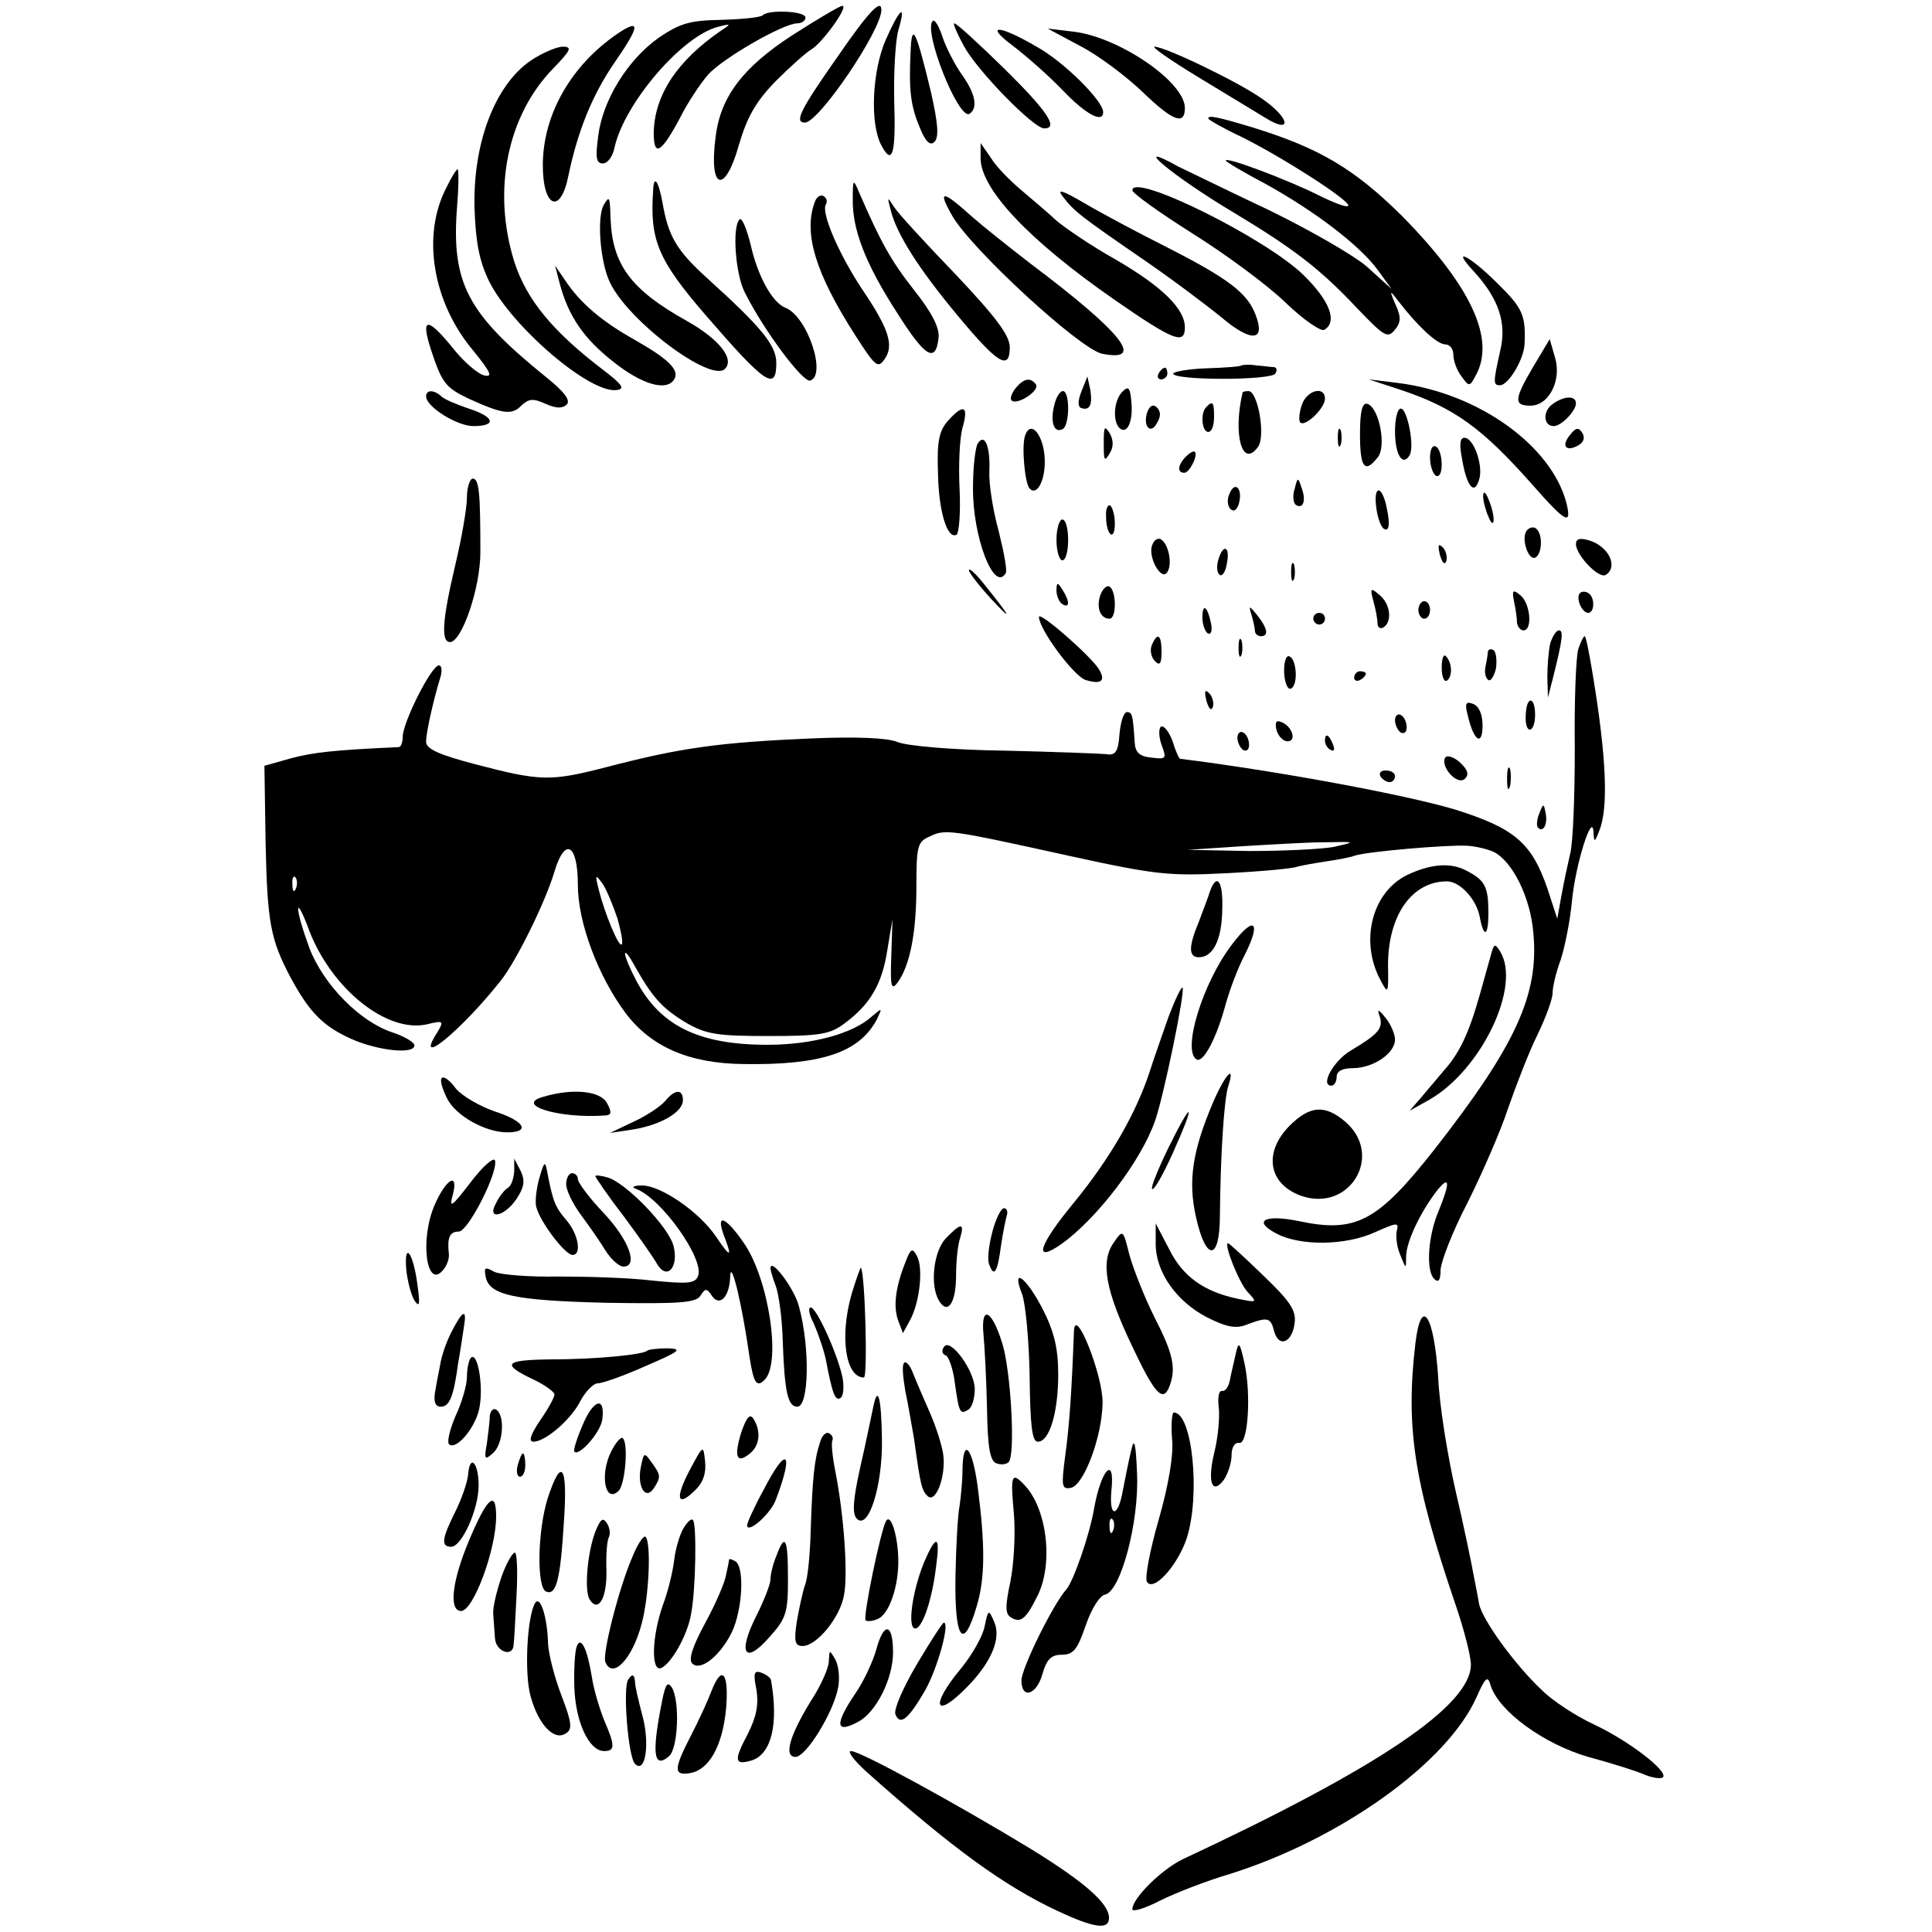 <?xml version="1.0" standalone="no"?>
<!DOCTYPE svg PUBLIC "-//W3C//DTD SVG 20010904//EN"
 "http://www.w3.org/TR/2001/REC-SVG-20010904/DTD/svg10.dtd">
<svg version="1.0" xmlns="http://www.w3.org/2000/svg"
 width="331pt" height="331pt" viewBox="0 0 331 331"
 preserveAspectRatio="xMidYMid meet">
<g transform="translate(0,331) scale(0.1,-0.1)"
fill="#000000" stroke="none">
<path d="M1358 3250 c-85 -55 -124 -106 -132 -175 -12 -91 16 -99 40 -13 14
47 28 73 63 109 25 25 53 50 62 55 18 11 64 74 52 74 -4 0 -43 -23 -85 -50z"/>
<path d="M1433 3210 c-61 -87 -73 -110 -54 -110 24 0 131 158 131 193 0 20
-22 -3 -77 -83z"/>
<path d="M1307 3284 c-4 -4 -36 -7 -71 -8 -55 -1 -71 -6 -108 -31 -53 -38 -95
-106 -103 -167 -5 -38 -4 -48 8 -48 8 0 17 12 20 28 17 75 115 190 177 206 23
6 23 5 6 -6 -76 -52 -115 -111 -116 -176 0 -42 13 -34 45 26 13 26 35 59 48
74 25 28 129 88 153 88 8 0 14 5 14 10 0 11 -63 14 -73 4z"/>
<path d="M1518 3243 c-24 -54 -28 -145 -8 -182 19 -36 25 -15 22 77 -1 48 2
102 7 120 14 47 3 39 -21 -15z"/>
<path d="M1598 3274 c-17 -16 44 -170 63 -159 15 10 10 35 -13 67 -12 17 -27
46 -33 64 -6 19 -14 32 -17 28z"/>
<path d="M1059 3253 c-80 -54 -129 -139 -129 -226 0 -74 31 -85 44 -17 16 76
41 138 79 193 43 62 45 76 6 50z"/>
<path d="M1652 3230 c24 -43 119 -140 137 -140 25 0 6 29 -68 102 -44 43 -82
78 -86 78 -3 0 5 -18 17 -40z"/>
<path d="M1560 3220 c-3 -65 0 -91 16 -129 10 -25 18 -31 25 -24 8 8 6 32 -6
85 -26 108 -33 122 -35 68z"/>
<path d="M1736 3231 c21 -16 59 -49 84 -75 40 -42 70 -58 70 -38 0 19 -67 86
-114 112 -65 38 -91 39 -40 1z"/>
<path d="M1851 3231 c31 -16 79 -52 108 -80 51 -49 71 -56 71 -26 0 45 -115
123 -193 131 l-42 5 56 -30z"/>
<path d="M909 3206 c-61 -42 -99 -141 -96 -253 2 -58 8 -90 25 -125 39 -78
175 -195 220 -186 13 2 7 10 -23 33 -87 66 -133 121 -154 187 -38 122 -12 250
67 331 30 31 33 37 16 37 -10 0 -36 -11 -55 -24z"/>
<path d="M2051 3179 c46 -28 99 -60 117 -71 47 -29 42 0 -6 33 -41 29 -166 89
-184 89 -6 0 27 -23 73 -51z"/>
<path d="M2070 3107 c0 -2 26 -17 58 -32 72 -36 182 -107 182 -117 0 -5 -24 4
-52 18 -52 26 -158 66 -158 59 0 -2 30 -20 68 -40 85 -47 161 -105 192 -147
l24 -33 -42 38 c-23 20 -100 64 -170 98 -70 33 -139 67 -154 74 -86 48 -9 -17
97 -80 103 -62 148 -97 210 -163 46 -48 52 -52 64 -38 11 13 12 22 2 44 -11
25 -10 26 4 7 33 -43 67 -75 81 -75 8 0 14 -8 14 -18 0 -10 6 -27 14 -37 13
-18 14 -18 25 3 33 62 -9 152 -127 272 -81 80 -140 116 -257 152 -60 18 -75
21 -75 15z"/>
<path d="M1680 3039 c0 -53 83 -141 230 -243 101 -70 120 -77 120 -47 0 32
-39 70 -118 116 -43 24 -88 55 -102 67 -14 13 -41 36 -60 52 -19 16 -43 40
-52 55 l-18 26 0 -26z"/>
<path d="M765 2989 c-43 -82 -24 -197 46 -280 30 -37 34 -46 18 -42 -11 3 -34
23 -51 44 -45 56 -58 57 -40 1 19 -58 25 -66 65 -85 57 -26 74 -29 90 -12 13
12 20 13 42 3 18 -8 29 -8 36 -1 7 7 -4 22 -38 49 -132 107 -160 159 -150 289
3 36 3 65 1 65 -2 0 -11 -14 -19 -31z"/>
<path d="M1119 2984 c-6 -85 8 -119 90 -214 102 -118 121 -131 121 -82 0 30
-24 60 -118 145 -53 48 -67 72 -77 130 -7 38 -15 48 -16 21z"/>
<path d="M1461 2969 c-1 -51 21 -110 76 -195 48 -76 66 -87 71 -43 2 17 -11
43 -42 82 -40 51 -57 82 -94 167 -10 24 -11 24 -11 -11z"/>
<path d="M1821 2973 c19 -25 31 -34 134 -105 50 -34 111 -80 138 -102 51 -43
76 -41 58 5 -14 37 -47 62 -151 115 -52 26 -117 61 -144 77 -36 21 -46 24 -35
10z"/>
<path d="M1940 2984 c0 -5 46 -38 103 -74 56 -35 128 -88 159 -118 31 -30 62
-51 67 -47 23 14 9 50 -36 94 -66 64 -293 176 -293 145z"/>
<path d="M1396 2964 c-20 -53 1 -122 69 -228 34 -53 39 -58 50 -42 17 23 9 51
-37 119 -40 60 -72 133 -63 147 3 5 1 11 -4 14 -5 3 -12 -1 -15 -10z"/>
<path d="M1631 2941 c32 -57 219 -229 257 -237 75 -15 36 35 -122 154 -39 30
-84 66 -101 81 -51 46 -59 46 -34 2z"/>
<path d="M1035 2960 c-13 -20 -7 -99 10 -134 32 -67 173 -172 197 -148 17 17
-10 51 -65 82 -97 54 -128 97 -131 176 -1 37 -2 39 -11 24z"/>
<path d="M1526 2950 c10 -41 49 -102 115 -181 68 -82 89 -95 89 -54 0 20 -23
51 -92 124 -51 53 -99 105 -106 116 -12 19 -12 18 -6 -5z"/>
<path d="M1267 2934 c-13 -13 -7 -94 9 -125 33 -66 100 -155 112 -151 29 9 -5
111 -43 125 -22 9 -47 54 -59 108 -7 28 -15 47 -19 43z"/>
<path d="M2525 2845 c43 -47 57 -89 45 -137 -12 -54 -12 -58 0 -58 14 0 41 44
42 71 2 49 -3 61 -47 104 -47 47 -81 64 -40 20z"/>
<path d="M959 2824 c15 -56 41 -94 92 -134 49 -39 91 -51 104 -30 10 16 -10
35 -68 68 -57 32 -93 63 -119 102 l-17 25 8 -31z"/>
<path d="M2627 2682 c-33 -56 -34 -67 -5 -67 32 0 54 44 42 83 l-9 31 -28 -47z"/>
<path d="M2127 2684 c-1 -2 -28 -4 -60 -5 -31 -1 -57 -6 -57 -9 0 -12 168 -12
175 0 3 5 3 10 -2 11 -4 0 -18 2 -31 3 -12 2 -23 1 -25 0z"/>
<path d="M1985 2670 c-3 -5 -1 -10 4 -10 6 0 11 5 11 10 0 6 -2 10 -4 10 -3 0
-8 -4 -11 -10z"/>
<path d="M1740 2645 c-7 -9 -10 -18 -7 -21 9 -9 48 16 42 27 -9 13 -21 11 -35
-6z"/>
<path d="M1853 2640 c-6 -15 -7 -26 -1 -29 15 -5 20 5 16 31 l-5 23 -10 -25z"/>
<path d="M2400 2642 c92 -31 139 -65 225 -162 57 -65 68 -71 59 -33 -25 99
-151 190 -290 207 l-49 6 55 -18z"/>
<path d="M1923 2639 c-16 -16 -17 -55 -3 -64 13 -8 22 17 18 50 -2 21 -5 24
-15 14z"/>
<path d="M730 2631 c0 -18 53 -51 81 -51 41 0 36 16 -8 30 -21 7 -42 16 -47
21 -13 12 -26 11 -26 0z"/>
<path d="M1806 2615 c-7 -29 0 -48 15 -40 12 8 12 65 0 65 -5 0 -12 -11 -15
-25z"/>
<path d="M2129 2638 c-17 -72 -1 -131 26 -94 14 18 0 96 -16 96 -5 0 -9 -1
-10 -2z"/>
<path d="M2231 2618 c-5 -13 -6 -27 -4 -31 7 -11 43 23 43 40 0 22 -30 15 -39
-9z"/>
<path d="M2659 2617 c-16 -12 -15 -37 3 -37 13 0 38 26 38 39 0 14 -21 13 -41
-2z"/>
<path d="M1966 2605 c-9 -24 5 -41 16 -20 7 11 7 20 0 27 -6 6 -12 3 -16 -7z"/>
<path d="M2067 2613 c-11 -10 -8 -43 3 -43 6 0 10 11 10 25 0 26 -2 29 -13 18z"/>
<path d="M2330 2566 c0 -57 8 -68 30 -40 16 18 3 85 -17 92 -9 3 -13 -12 -13
-52z"/>
<path d="M1624 2589 c-15 -17 -19 -35 -17 -89 1 -66 16 -115 32 -106 4 3 7 38
5 78 -2 40 0 87 5 105 11 38 2 42 -25 12z"/>
<path d="M2390 2571 c0 -40 13 -61 25 -41 9 15 -4 80 -15 80 -6 0 -10 -18 -10
-39z"/>
<path d="M1756 2563 c-6 -19 0 -82 8 -90 12 -13 26 12 26 46 0 43 -24 75 -34
44z"/>
<path d="M1891 2550 c0 -29 1 -32 10 -17 7 11 7 23 0 35 -9 14 -10 11 -10 -18z"/>
<path d="M2292 2560 c0 -14 2 -19 5 -12 2 6 2 18 0 25 -3 6 -5 1 -5 -13z"/>
<path d="M2690 2565 c-16 -19 -7 -30 14 -18 9 5 12 13 7 21 -6 10 -11 10 -21
-3z"/>
<path d="M1675 2550 c-4 -7 -8 -40 -8 -75 -1 -84 36 -181 56 -147 3 4 -3 36
-12 72 -10 36 -17 82 -16 102 2 43 -8 67 -20 48z"/>
<path d="M2505 2523 c8 -47 21 -62 29 -35 8 23 -9 72 -25 72 -8 0 -9 -12 -4
-37z"/>
<path d="M2450 2526 c0 -14 5 -28 10 -31 6 -3 10 5 10 19 0 14 -4 28 -10 31
-6 3 -10 -5 -10 -19z"/>
<path d="M2032 2528 c-14 -14 -16 -28 -3 -28 9 0 24 30 18 36 -2 2 -9 -2 -15
-8z"/>
<path d="M800 2458 c0 -18 -9 -70 -20 -116 -22 -93 -25 -132 -9 -132 20 0 52
92 52 154 0 100 -2 126 -13 126 -5 0 -10 -15 -10 -32z"/>
<path d="M2218 2472 c-4 -12 -2 -24 2 -27 13 -8 18 8 10 29 -6 19 -7 19 -12
-2z"/>
<path d="M2106 2463 c-4 -9 -3 -20 2 -25 6 -6 12 -1 15 11 6 25 -8 38 -17 14z"/>
<path d="M2358 2440 c2 -17 8 -33 13 -36 10 -6 11 11 3 44 -9 33 -21 27 -16
-8z"/>
<path d="M2541 2460 c0 -8 4 -24 9 -35 5 -13 9 -14 9 -5 0 8 -4 24 -9 35 -5
13 -9 14 -9 5z"/>
<path d="M1895 2425 c0 -32 15 -44 15 -12 0 14 -4 28 -8 31 -4 2 -8 -6 -7 -19z"/>
<path d="M1810 2385 c0 -19 5 -35 10 -35 6 0 10 16 10 35 0 19 -4 35 -10 35
-5 0 -10 -16 -10 -35z"/>
<path d="M2615 2400 c-9 -14 4 -52 16 -45 12 8 12 42 0 50 -5 3 -12 1 -16 -5z"/>
<path d="M1974 2376 c-8 -20 16 -63 26 -46 9 14 2 48 -11 56 -5 3 -12 -1 -15
-10z"/>
<path d="M2700 2378 c0 -19 39 -60 51 -53 22 14 5 49 -28 59 -16 5 -23 3 -23
-6z"/>
<path d="M2467 2359 c4 -13 8 -18 11 -10 2 7 -1 18 -6 23 -8 8 -9 4 -5 -13z"/>
<path d="M2087 2350 c-3 -11 -2 -22 3 -25 4 -3 10 6 12 20 6 30 -7 34 -15 5z"/>
<path d="M2212 2330 c0 -14 2 -19 5 -12 2 6 2 18 0 25 -3 6 -5 1 -5 -13z"/>
<path d="M1660 2333 c0 -4 17 -26 38 -49 39 -42 34 -32 -11 24 -15 19 -27 30
-27 25z"/>
<path d="M1810 2298 c0 -9 5 -20 10 -23 13 -8 13 5 0 25 -8 13 -10 13 -10 -2z"/>
<path d="M1885 2290 c-7 -21 0 -40 16 -40 12 0 12 47 0 55 -5 3 -12 -4 -16
-15z"/>
<path d="M2353 2280 c4 -14 7 -31 7 -38 0 -7 5 -10 10 -7 16 10 12 41 -7 56
-15 13 -16 11 -10 -11z"/>
<path d="M2594 2279 c3 -13 5 -30 5 -36 1 -7 6 -13 11 -13 16 0 12 46 -5 60
-13 11 -15 9 -11 -11z"/>
<path d="M2707 2294 c-8 -8 3 -34 14 -34 11 0 12 27 0 34 -4 3 -11 3 -14 0z"/>
<path d="M2430 2265 c0 -8 5 -15 10 -15 6 0 10 7 10 15 0 8 -4 15 -10 15 -5 0
-10 -7 -10 -15z"/>
<path d="M2060 2252 c0 -11 4 -23 9 -27 6 -3 8 4 6 16 -6 30 -15 37 -15 11z"/>
<path d="M2144 2257 c3 -10 6 -23 6 -28 0 -5 5 -9 10 -9 14 0 12 13 -6 36 -14
17 -15 17 -10 1z"/>
<path d="M1780 2253 c0 -21 60 -102 80 -108 26 -8 35 -2 23 18 -12 21 -103
101 -103 90z"/>
<path d="M2250 2250 c0 -5 5 -10 10 -10 6 0 10 5 10 10 0 6 -4 10 -10 10 -5 0
-10 -4 -10 -10z"/>
<path d="M2656 2208 c-3 -13 -5 -39 -5 -58 l1 -35 9 35 c16 64 18 80 10 80 -5
0 -11 -10 -15 -22z"/>
<path d="M1973 2204 c-3 -8 -1 -20 6 -27 8 -8 11 -4 11 16 0 30 -7 35 -17 11z"/>
<path d="M2122 2200 c0 -14 2 -19 5 -12 2 6 2 18 0 25 -3 6 -5 1 -5 -13z"/>
<path d="M2704 2198 c-4 -13 -7 -89 -6 -171 0 -81 -3 -162 -8 -180 -4 -17 -11
-50 -15 -72 l-7 -39 -17 52 c-27 78 -56 103 -158 135 -83 25 -303 66 -471 87
-2 0 -8 13 -13 30 -6 16 -15 28 -20 25 -4 -3 -4 -17 1 -31 9 -24 8 -25 -17
-22 -21 2 -28 9 -29 26 -3 46 -4 52 -13 52 -6 0 -11 -17 -13 -37 -2 -31 -7
-38 -23 -35 -11 1 -90 4 -175 6 -85 1 -168 8 -183 15 -18 7 -69 9 -145 6 -161
-7 -225 -16 -352 -49 -97 -25 -113 -25 -227 5 -61 16 -83 26 -83 38 0 17 13
73 24 109 4 12 3 22 -2 22 -13 0 -62 -98 -62 -122 0 -10 -3 -18 -7 -18 -111
-5 -146 -9 -184 -19 l-46 -13 2 -131 c3 -137 8 -166 43 -232 32 -59 55 -83
104 -105 45 -20 108 -27 108 -11 0 5 -16 15 -37 22 -56 18 -119 82 -143 145
-11 30 -20 60 -19 67 0 7 9 -10 19 -38 39 -100 133 -175 201 -160 29 7 30 6
18 -14 -41 -64 41 3 109 89 27 34 77 136 92 187 18 60 40 47 40 -23 0 -65 35
-157 82 -220 44 -58 109 -86 202 -87 134 -2 198 20 228 76 10 21 10 21 -9 5
-32 -29 -102 -48 -178 -48 -119 0 -185 33 -226 112 -24 46 -24 64 -1 22 30
-53 46 -71 87 -96 35 -20 53 -23 142 -23 87 0 105 3 129 21 45 33 65 68 74
125 l9 54 -2 -63 c-2 -52 0 -60 11 -45 21 29 32 85 32 164 0 70 2 77 23 86 27
13 33 12 242 -34 146 -32 169 -34 267 -29 59 3 113 8 120 11 7 2 29 6 49 9 20
3 42 7 50 10 20 7 159 19 193 17 15 -1 36 -6 46 -11 32 -17 62 -78 67 -138 10
-106 -30 -193 -170 -372 -97 -123 -134 -143 -232 -122 -59 12 -80 0 -37 -22
41 -21 118 -20 168 3 38 17 41 17 37 2 -2 -9 0 -27 6 -41 10 -25 10 -25 10 -2
1 26 24 74 52 111 23 29 24 16 4 -33 -19 -44 -22 -103 -8 -117 7 -7 11 -3 11
14 0 14 20 66 46 116 25 50 57 123 70 163 14 40 36 97 50 125 14 29 26 61 26
72 0 10 6 36 14 57 7 22 16 66 19 99 6 64 35 155 37 120 1 -19 2 -19 10 2 16
39 12 127 -11 266 -6 37 -12 67 -14 67 -2 0 -7 -10 -11 -22z m-419 -339 c-22
-4 -87 -7 -145 -7 l-105 2 90 6 c50 3 115 7 145 7 54 1 54 1 15 -8z m-1778
-71 c-3 -8 -6 -5 -6 6 -1 11 2 17 5 13 3 -3 4 -12 1 -19z m551 -52 c6 -22 10
-42 7 -44 -5 -5 -29 53 -39 93 -7 28 -6 28 7 10 7 -11 18 -38 25 -59z"/>
<path d="M2549 2193 c0 -4 -2 -16 -4 -25 -2 -10 0 -20 5 -23 4 -3 10 7 13 20
2 14 0 28 -4 31 -5 3 -9 2 -10 -3z"/>
<path d="M2200 2161 c0 -17 5 -31 10 -31 6 0 10 11 10 24 0 14 -4 28 -10 31
-6 4 -10 -7 -10 -24z"/>
<path d="M2470 2166 c0 -15 4 -25 9 -22 10 7 9 31 -2 42 -4 4 -7 -5 -7 -20z"/>
<path d="M2320 2149 c0 -5 5 -7 10 -4 6 3 10 8 10 11 0 2 -4 4 -10 4 -5 0 -10
-5 -10 -11z"/>
<path d="M2067 2109 c4 -13 8 -18 11 -10 2 7 -1 18 -6 23 -8 8 -9 4 -5 -13z"/>
<path d="M2515 2083 c10 -43 25 -52 25 -16 0 19 -6 33 -16 37 -13 5 -15 1 -9
-21z"/>
<path d="M2614 2085 c-1 -14 2 -25 7 -25 5 0 9 11 9 25 0 33 -15 33 -16 0z"/>
<path d="M2390 2076 c0 -8 5 -18 10 -21 6 -3 10 1 10 9 0 8 -4 18 -10 21 -5 3
-10 -1 -10 -9z"/>
<path d="M2187 2059 c3 -10 11 -19 19 -19 16 0 8 26 -11 33 -9 4 -11 -1 -8
-14z"/>
<path d="M2120 2046 c0 -8 5 -18 10 -21 6 -3 10 1 10 9 0 8 -4 18 -10 21 -5 3
-10 -1 -10 -9z"/>
<path d="M2270 2041 c0 -6 4 -13 10 -16 6 -3 7 1 4 9 -7 18 -14 21 -14 7z"/>
<path d="M2476 2012 c-9 -15 21 -49 34 -36 7 7 5 15 -9 28 -10 9 -22 13 -25 8z"/>
<path d="M2582 1975 c0 -16 2 -22 5 -12 2 9 2 23 0 30 -3 6 -5 -1 -5 -18z"/>
<path d="M2365 1980 c3 -5 10 -10 16 -10 5 0 9 5 9 10 0 6 -7 10 -16 10 -8 0
-12 -4 -9 -10z"/>
<path d="M2637 1916 c-4 -10 -5 -21 -2 -24 9 -9 17 6 13 25 -3 17 -4 17 -11
-1z"/>
<path d="M2411 1811 c-60 -29 -82 -113 -46 -180 13 -25 14 -24 13 25 0 86 41
144 101 144 22 0 50 -30 56 -60 7 -38 15 -35 15 6 0 45 -6 56 -37 72 -27 15
-62 12 -102 -7z"/>
<path d="M2073 1783 c-3 -10 -12 -33 -19 -52 -18 -43 -18 -61 0 -61 24 0 39
29 40 80 2 50 -9 66 -21 33z"/>
<path d="M2110 1691 c-50 -66 -85 -181 -60 -196 11 -7 34 35 50 95 7 25 21 62
32 83 30 59 17 70 -22 18z"/>
<path d="M2556 1680 c-2 -8 -12 -42 -21 -75 -19 -67 -35 -100 -62 -130 -10
-12 -27 -32 -38 -45 l-20 -23 34 19 c89 51 158 195 121 254 -8 13 -10 13 -14
0z"/>
<path d="M2002 1568 c-10 -29 -25 -71 -32 -93 -23 -71 -67 -148 -129 -224 -62
-75 -72 -107 -22 -72 61 44 136 142 160 211 15 43 52 223 47 228 -2 2 -13 -21
-24 -50z"/>
<path d="M2364 1568 c6 -20 -3 -30 -50 -58 -29 -17 -53 -60 -33 -60 5 0 9 7 9
15 0 10 10 15 28 15 34 0 72 25 72 49 0 9 -7 26 -16 37 -13 16 -15 16 -10 2z"/>
<path d="M757 1463 c-4 -3 1 -19 9 -35 15 -30 66 -58 103 -58 40 0 30 19 -19
35 -27 9 -58 27 -69 40 -10 14 -21 22 -24 18z"/>
<path d="M2079 1423 c-36 -84 -44 -136 -30 -198 17 -77 41 -76 41 3 1 102 7
197 14 220 13 40 -4 23 -25 -25z"/>
<path d="M931 1431 c-51 -14 27 -38 107 -32 10 1 10 6 2 21 -11 21 -58 26
-109 11z"/>
<path d="M1139 1423 c-8 -9 -32 -25 -54 -35 l-40 -19 40 6 c48 8 85 30 85 50
0 20 -14 19 -31 -2z"/>
<path d="M2002 1344 c-18 -37 -31 -69 -28 -71 3 -3 19 25 36 63 39 87 34 93
-8 8z"/>
<path d="M2209 1381 c-45 -46 -36 -100 21 -120 83 -28 141 70 75 127 -35 30
-61 28 -96 -7z"/>
<path d="M806 1284 c-33 -43 -37 -45 -30 -20 10 40 -13 25 -32 -20 -25 -59
-13 -144 15 -110 7 8 11 20 10 28 -3 27 1 38 17 38 16 0 68 102 62 122 -2 6
-21 -10 -42 -38z"/>
<path d="M881 1303 c-1 -12 -5 -25 -11 -28 -5 -3 -15 -15 -20 -26 -17 -30 14
-24 35 7 13 20 15 31 7 48 l-11 21 0 -22z"/>
<path d="M925 1295 c-5 -16 -8 -38 -7 -48 1 -22 49 -87 63 -87 16 0 10 36 -11
60 -19 22 -23 32 -33 85 -3 16 -5 14 -12 -10z"/>
<path d="M970 1281 c0 -10 11 -33 25 -52 14 -19 33 -46 42 -61 10 -16 24 -28
31 -28 26 0 10 45 -33 91 -25 26 -45 53 -45 59 0 5 -4 10 -10 10 -5 0 -10 -8
-10 -19z"/>
<path d="M1020 1295 c0 -2 21 -33 48 -68 26 -35 52 -72 58 -83 17 -28 37 -5
28 31 -8 33 -83 110 -114 118 -11 3 -20 4 -20 2z"/>
<path d="M1090 1273 c43 -16 117 -120 106 -149 -5 -13 -17 -14 -78 -8 -40 5
-113 7 -162 7 -49 -1 -98 3 -109 8 -16 9 -18 8 -15 -8 6 -32 48 -41 206 -45
127 -2 154 0 162 12 8 13 11 13 19 1 13 -21 31 -4 32 32 1 32 20 -45 33 -137
7 -45 12 -54 26 -40 29 29 7 174 -36 235 -31 45 -48 51 -34 13 15 -39 12 -40
-13 -3 -29 43 -95 88 -127 88 -15 0 -19 -3 -10 -6z"/>
<path d="M1700 1199 c-6 -23 -9 -48 -5 -56 8 -22 14 -13 20 33 3 21 8 45 10
52 2 6 0 12 -5 12 -5 0 -14 -18 -20 -41z"/>
<path d="M1620 1188 c-21 -23 -27 -81 -11 -107 15 -24 29 -3 29 44 0 24 3 53
7 64 8 27 1 26 -25 -1z"/>
<path d="M1980 1179 c0 -49 36 -99 88 -126 34 -17 50 -20 69 -12 35 13 40 12
46 -12 8 -29 31 -19 35 14 3 22 -8 38 -54 82 -31 30 -58 55 -60 55 -8 0 18
-66 33 -83 18 -19 17 -19 -17 -12 -57 12 -94 38 -117 85 l-23 44 0 -35z"/>
<path d="M1908 1181 c-23 -33 -14 -82 32 -178 39 -83 53 -97 64 -67 11 30 6
55 -26 117 -17 34 -36 82 -43 107 -11 44 -11 44 -27 21z"/>
<path d="M696 1135 c2 -19 8 -43 14 -53 9 -13 10 -7 5 28 -7 54 -23 75 -19 25z"/>
<path d="M1551 1147 c-17 -43 -21 -76 -12 -100 l8 -21 12 22 c17 31 23 90 12
110 -8 15 -11 13 -20 -11z"/>
<path d="M1320 1137 c0 -3 4 -17 9 -30 5 -13 11 -55 12 -93 3 -90 9 -114 25
-114 20 0 22 101 3 171 -7 30 -49 86 -49 66z"/>
<path d="M1459 1093 c-21 -74 -10 -143 21 -143 7 0 2 179 -5 188 -1 1 -8 -19
-16 -45z"/>
<path d="M1751 1093 c6 -16 12 -79 13 -140 1 -85 4 -113 14 -113 20 0 35 50
35 115 0 45 -7 74 -27 113 -28 54 -54 73 -35 25z"/>
<path d="M1394 1043 c7 -16 17 -44 21 -63 11 -58 16 -71 25 -65 5 3 6 17 4 32
-7 39 -45 123 -55 123 -5 0 -3 -12 5 -27z"/>
<path d="M774 1029 c-9 -17 -18 -43 -20 -58 -3 -14 -7 -36 -9 -48 -2 -15 1
-23 10 -23 15 0 22 16 30 75 4 22 8 50 10 63 5 30 -2 28 -21 -9z"/>
<path d="M1685 1023 c2 -21 5 -78 6 -126 1 -66 5 -90 16 -94 8 -3 17 -2 21 2
12 11 4 157 -11 204 -18 58 -37 66 -32 14z"/>
<path d="M2425 1009 c-17 -144 -3 -238 69 -449 14 -41 26 -87 26 -102 0 -70
-159 -177 -493 -333 -36 -17 -87 -67 -87 -86 0 -5 21 1 48 15 26 13 80 34 121
46 189 60 371 190 421 303 15 34 19 37 24 19 14 -44 91 -100 167 -122 41 -11
85 -25 98 -31 13 -5 26 -7 30 -4 10 10 -59 63 -119 91 -30 14 -70 40 -88 58
-46 43 -102 120 -108 148 -2 13 -7 37 -10 53 -3 17 -16 80 -30 140 -14 61 -28
148 -30 195 -7 107 -29 141 -39 59z"/>
<path d="M1840 1030 c-4 -107 -8 -163 -15 -214 -7 -53 -6 -58 10 -55 22 5 53
87 54 145 1 47 -47 168 -49 124z"/>
<path d="M1617 1002 c-4 -5 -3 -12 3 -14 5 -1 13 -23 16 -48 7 -51 9 -54 23
-45 6 3 11 19 11 35 0 32 -43 90 -53 72z"/>
<path d="M2117 990 c-3 -14 -8 -34 -10 -45 -2 -11 -8 -19 -13 -18 -6 1 -8 -11
-6 -28 2 -16 -1 -50 -7 -75 -13 -52 -5 -77 16 -49 7 11 13 29 13 42 0 13 5 22
13 21 15 -4 21 82 9 137 -8 36 -10 38 -15 15z"/>
<path d="M1109 996 c-7 -7 -89 -15 -167 -15 -78 -1 -84 -8 -27 -35 19 -9 35
-21 35 -25 0 -5 -11 -25 -25 -45 -16 -24 -20 -36 -11 -36 20 0 65 38 81 71 9
16 22 29 29 29 8 0 45 13 83 30 58 25 63 29 37 30 -17 0 -33 -2 -35 -4z"/>
<path d="M807 984 c-4 -4 -7 -19 -7 -33 0 -14 -9 -45 -20 -68 -10 -24 -15 -45
-10 -48 14 -9 48 34 52 67 6 37 -4 92 -15 82z"/>
<path d="M1549 975 c-4 -3 -2 -25 2 -48 5 -23 11 -60 15 -82 11 -80 13 -88 23
-98 14 -14 32 34 27 71 -2 15 -12 47 -23 72 -11 25 -24 55 -29 68 -5 13 -12
21 -15 17z"/>
<path d="M1496 899 c-3 -13 -12 -59 -22 -102 -13 -58 -14 -81 -6 -89 20 -20
44 56 43 135 -1 73 -7 96 -15 56z"/>
<path d="M998 868 c-10 -23 -16 -43 -14 -45 8 -9 46 34 48 56 5 40 -16 33 -34
-11z"/>
<path d="M839 883 c0 -10 -3 -31 -5 -47 -5 -26 -3 -28 10 -16 18 14 22 65 6
75 -5 3 -10 -2 -11 -12z"/>
<path d="M1270 856 c-13 -42 -8 -55 15 -36 17 14 19 38 6 59 -6 10 -12 3 -21
-23z"/>
<path d="M2008 845 c3 -27 -6 -80 -23 -139 -15 -52 -24 -100 -20 -106 11 -18
52 27 68 74 24 74 10 216 -22 216 -3 0 -5 -20 -3 -45z"/>
<path d="M1405 839 c-10 -29 -13 -62 -16 -149 -1 -41 -5 -85 -10 -96 -4 -12
-10 -40 -14 -63 -5 -33 -3 -41 10 -41 24 0 64 48 71 87 7 36 0 137 -15 213 -5
25 -7 48 -5 52 2 4 0 9 -5 12 -5 4 -13 -3 -16 -15z"/>
<path d="M1047 823 c-20 -40 -10 -90 13 -67 11 11 17 81 7 90 -3 3 -12 -7 -20
-23z"/>
<path d="M1938 825 c-4 -16 -10 -47 -14 -67 -8 -48 -24 -50 -20 -3 7 64 -18
38 -30 -32 -8 -45 -35 -122 -47 -136 -22 -24 -77 -135 -77 -156 0 -33 26 -25
36 11 7 25 15 33 33 33 20 0 27 9 41 50 10 29 24 51 33 53 27 5 59 125 55 208
-2 53 -5 62 -10 39z m-31 -137 c-3 -8 -6 -5 -6 6 -1 11 2 17 5 13 3 -3 4 -12
1 -19z"/>
<path d="M1182 792 c-26 -49 -22 -66 9 -35 14 13 19 30 17 49 -3 29 -3 29 -26
-14z"/>
<path d="M1649 793 c0 -21 -3 -49 -5 -63 -3 -14 -6 -67 -7 -119 -2 -109 13
-132 36 -54 15 49 15 105 2 206 -9 67 -25 86 -26 30z"/>
<path d="M887 800 c-3 -11 -1 -20 4 -20 5 0 9 9 9 20 0 11 -2 20 -4 20 -2 0
-6 -9 -9 -20z"/>
<path d="M1098 797 c-7 -34 8 -58 22 -37 13 20 12 23 -4 45 -12 17 -13 17 -18
-8z"/>
<path d="M802 784 c-1 -13 -11 -42 -22 -64 -23 -46 -25 -60 -7 -60 18 0 47 64
47 105 0 39 -15 55 -18 19z"/>
<path d="M1308 757 c-16 -29 -28 -56 -28 -60 0 -16 40 19 49 43 32 84 19 95
-21 17z"/>
<path d="M938 742 c-17 -55 -19 -153 -2 -159 17 -6 24 20 30 118 7 99 -4 115
-28 41z"/>
<path d="M1737 717 c3 -35 0 -87 -6 -117 -9 -42 -9 -55 1 -61 16 -10 25 -4 44
34 30 56 18 154 -22 194 -21 22 -23 15 -17 -50z"/>
<path d="M802 667 c-28 -68 -33 -117 -12 -117 21 0 60 105 60 162 0 47 -16 32
-48 -45z"/>
<path d="M1020 686 c-14 -37 -19 -101 -10 -116 15 -24 30 2 29 49 -1 26 1 52
4 57 3 6 2 16 -3 24 -7 11 -11 8 -20 -14z"/>
<path d="M1170 690 c-6 -11 -13 -35 -15 -53 -2 -18 -10 -52 -19 -76 -19 -53
-21 -114 -4 -109 17 6 46 56 52 93 8 40 10 155 3 161 -3 3 -10 -4 -17 -16z"/>
<path d="M1518 704 c-9 -15 -40 -165 -35 -170 2 -2 11 -2 20 2 20 7 37 56 36
103 -1 41 -13 79 -21 65z"/>
<path d="M1084 644 c-24 -55 -52 -167 -47 -181 12 -31 46 4 62 64 13 46 17
140 7 150 -3 3 -13 -11 -22 -33z"/>
<path d="M1330 644 c-6 -14 -10 -32 -10 -40 0 -8 -11 -36 -24 -62 -33 -65 -20
-85 22 -37 29 32 32 42 32 100 0 70 -5 80 -20 39z"/>
<path d="M1583 633 c-20 -49 -29 -113 -15 -113 12 0 29 48 36 108 7 52 0 54
-21 5z"/>
<path d="M859 608 c-8 -24 -15 -52 -14 -63 1 -11 2 -30 3 -42 2 -24 32 -33 32
-10 1 6 3 45 5 85 2 39 1 72 -3 72 -4 0 -15 -19 -23 -42z"/>
<path d="M1249 638 c0 -2 -2 -13 -5 -26 -2 -13 -18 -50 -36 -83 -21 -39 -29
-62 -22 -69 14 -14 48 13 68 54 18 38 22 111 6 121 -5 3 -10 5 -11 3z"/>
<path d="M917 564 c-14 -23 -19 -120 -8 -160 13 -48 40 -77 60 -64 12 7 11 18
-7 65 -12 31 -22 71 -23 88 -1 45 -13 84 -22 71z"/>
<path d="M1687 524 c-3 -17 -22 -50 -41 -73 -54 -65 -44 -88 12 -30 41 42 58
83 45 111 -9 21 -10 21 -16 -8z"/>
<path d="M1571 459 c-23 -39 -40 -77 -37 -86 8 -20 22 -9 51 41 21 37 43 116
32 116 -2 0 -23 -32 -46 -71z"/>
<path d="M1501 483 c-6 -21 -22 -55 -36 -75 -35 -52 -34 -69 5 -48 31 16 60
74 60 119 0 51 -16 53 -29 4z"/>
<path d="M988 489 c-3 -8 -5 -39 -4 -70 2 -59 25 -109 51 -109 19 0 19 9 0 53
-8 20 -18 53 -21 74 -8 49 -19 71 -26 52z"/>
<path d="M1420 464 c0 -11 -13 -41 -30 -67 -37 -60 -48 -97 -27 -97 18 0 65
76 73 119 3 16 1 37 -5 48 -10 17 -10 17 -11 -3z"/>
<path d="M1296 415 c4 -26 0 -46 -15 -76 -24 -45 -23 -54 7 -45 34 11 46 63
33 137 0 4 -8 10 -16 13 -13 5 -15 0 -9 -29z"/>
<path d="M1076 432 c-9 -15 0 -132 12 -144 18 -18 26 36 12 85 -6 23 -12 48
-12 55 -1 14 -5 15 -12 4z"/>
<path d="M1219 413 c-6 -16 -21 -49 -35 -76 -30 -58 -30 -69 -3 -65 34 5 57
47 63 111 5 61 -7 76 -25 30z"/>
<path d="M1136 404 c-20 -97 -17 -126 10 -103 16 13 19 95 5 118 -7 10 -10 6
-15 -15z"/>
<path d="M1485 274 c146 -130 235 -195 327 -238 62 -29 88 -33 88 -12 0 25
-41 61 -135 119 -127 77 -291 167 -307 167 -7 0 5 -16 27 -36z"/>
</g>
</svg>
